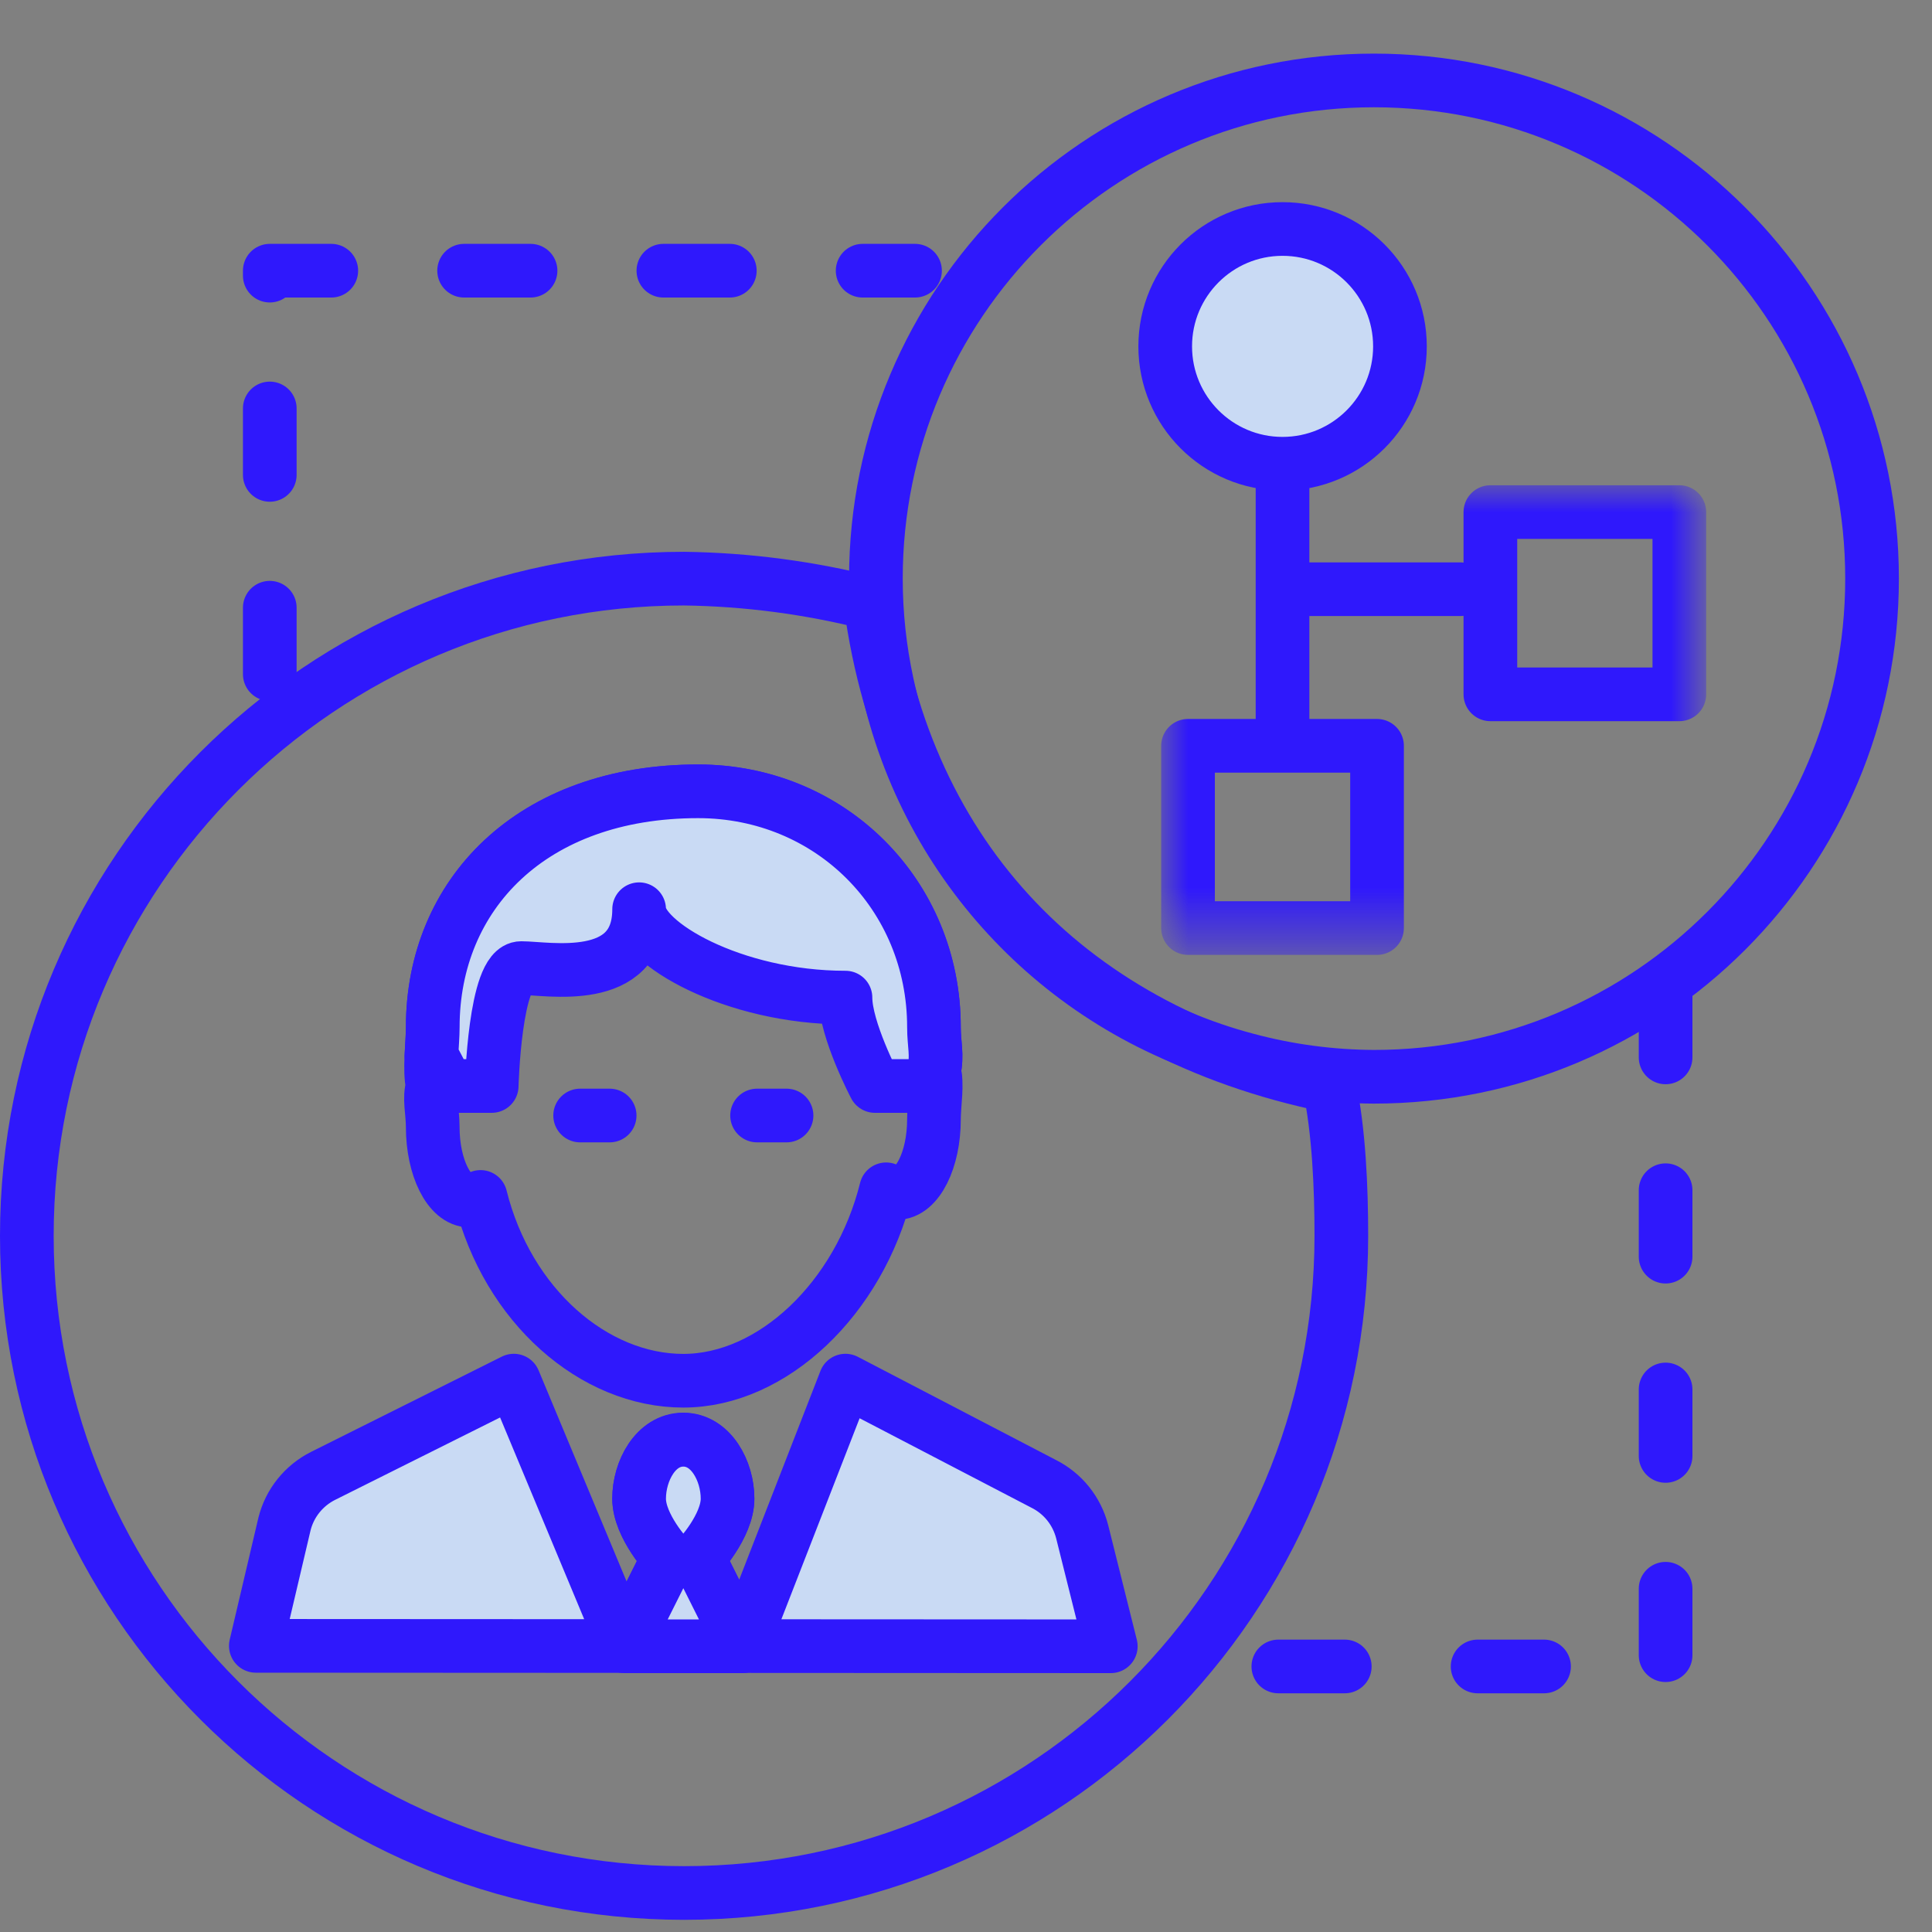 <?xml version="1.0" encoding="utf-8"?>
<!-- Generator: Adobe Illustrator 13.0.0, SVG Export Plug-In . SVG Version: 6.00 Build 14948)  -->
<!DOCTYPE svg PUBLIC "-//W3C//DTD SVG 1.1//EN" "http://www.w3.org/Graphics/SVG/1.1/DTD/svg11.dtd">
<svg version="1.1" id="Layer_1" xmlns="http://www.w3.org/2000/svg" xmlns:xlink="http://www.w3.org/1999/xlink" x="0px" y="0px"
	 width="36px" height="36px" viewBox="0 0 36 36" enable-background="new 0 0 36 36" xml:space="preserve">
<rect x="0" y="0" width="36" height="36" fill="#808080" stroke="none"/>
<g>
	<path fill="none" stroke="#2F18FC" stroke-linecap="round" stroke-linejoin="round" stroke-dasharray="1.238,2.475" d="
		M5.027,12.562V5.044H17.05 M31.036,18.465v12.587h-9.065"/>
	<g transform="translate(0 .776)">
		<path fill="none" stroke="#2F18FC" stroke-linecap="round" stroke-linejoin="round" d="M16.219,10.463
			c-1.136-0.288-2.301-0.441-3.472-0.457C5.984,10.005,0.5,15.488,0.5,22.251c0,6.765,5.484,12.246,12.247,12.246
			c6.765,0,12.247-5.481,12.247-12.246c0-0.891-0.045-1.959-0.225-2.797C19.982,18.47,16.862,15.244,16.219,10.463z"/>
		<path fill="none" stroke="#2F18FC" stroke-linecap="round" stroke-linejoin="round" d="M25.602,0.723
			c-5.126,0-9.281,4.157-9.281,9.283c0,0.661,0.071,1.32,0.211,1.967c0.741,3.402,3.324,6.103,6.69,6.995
			c0.775,0.209,1.576,0.316,2.379,0.32c5.127,0,9.282-4.156,9.282-9.282C34.884,4.88,30.729,0.724,25.602,0.723L25.602,0.723z"/>
		<path fill="#FFCBD0" d="M23.898,12.828V7.577"/>
		<path fill="none" stroke="#2F18FC" stroke-linecap="round" stroke-linejoin="round" d="M23.898,12.828V7.577"/>
		<path fill="#FFCBD0" d="M27.208,10.203h-3.25"/>
		<path fill="none" stroke="#2F18FC" stroke-linecap="round" stroke-linejoin="round" d="M27.208,10.203h-3.25"/>
		<path fill="#C9DAF4" d="M23.898,7.865c-1.207,0-2.186-0.979-2.186-2.187s0.979-2.187,2.186-2.187l0,0
			c1.208,0,2.188,0.979,2.188,2.187S25.106,7.865,23.898,7.865"/>
		<path fill="none" stroke="#2F18FC" stroke-linecap="round" stroke-linejoin="round" d="M23.898,7.865
			c-1.207,0-2.186-0.979-2.186-2.187s0.979-2.187,2.186-2.187l0,0c1.208,0,2.188,0.979,2.188,2.187S25.106,7.865,23.898,7.865z
			 M17.402,18.363c0-2.465-1.93-4.394-4.395-4.394c-3.107,0-4.944,1.929-4.944,4.394c0,0.328-0.068,0.788,0,1.098
			c-0.073,0.218,0,0.479,0,0.76c0,0.759,0.308,1.374,0.688,1.374c0.073-0.003,0.143-0.026,0.203-0.068
			c0.505,2.033,2.116,3.425,3.778,3.425c1.663,0,3.276-1.535,3.78-3.567c0.06,0.041,0.13,0.064,0.203,0.067
			c0.38,0,0.688-0.615,0.688-1.373c0-0.28,0.072-0.674,0-0.893C17.47,18.876,17.403,18.691,17.402,18.363L17.402,18.363z"/>
		<path fill="#C9DAF4" d="M17.424,19.324c-0.005-0.051-0.009-0.101-0.021-0.139c0.067-0.309,0-0.494,0-0.822
			c0-2.465-1.93-4.394-4.395-4.394c-3.107,0-4.944,1.929-4.944,4.394c0,0.155-0.016,0.342-0.025,0.527l0.299,0.57h0.824
			c0,0,0.056-2.197,0.549-2.197c0.494,0,2.198,0.339,2.198-1.097c0,0.622,1.743,1.647,3.845,1.647c0,0.601,0.55,1.647,0.55,1.647
			h0.824L17.424,19.324z"/>
		<path fill="none" stroke="#2F18FC" stroke-linecap="round" stroke-linejoin="round" d="M17.424,19.324
			c-0.005-0.051-0.009-0.101-0.021-0.139c0.067-0.309,0-0.494,0-0.822c0-2.465-1.93-4.394-4.395-4.394
			c-3.107,0-4.944,1.929-4.944,4.394c0,0.155-0.016,0.342-0.025,0.527l0.299,0.57h0.824c0,0,0.056-2.197,0.549-2.197
			c0.494,0,2.198,0.339,2.198-1.097c0,0.622,1.743,1.647,3.845,1.647c0,0.601,0.55,1.647,0.55,1.647h0.824L17.424,19.324z"/>
		<path fill="#FFEEF7" d="M10.81,20.01h0.55"/>
		<path fill="none" stroke="#2F18FC" stroke-linecap="round" stroke-linejoin="round" d="M10.81,20.01h0.55"/>
		<path fill="#FFEEF7" d="M14.107,20.01h0.549"/>
		<path fill="none" stroke="#2F18FC" stroke-linecap="round" stroke-linejoin="round" d="M14.107,20.01h0.549"/>
		<path fill="#C9DAF4" d="M20.698,29.9l-0.533-2.133c-0.099-0.389-0.36-0.715-0.72-0.895l-3.691-1.922l-1.923,4.941l-0.823-1.646
			c0,0,0.548-0.584,0.548-1.099s-0.308-1.099-0.824-1.099c-0.514,0-0.823,0.584-0.823,1.099s0.55,1.099,0.55,1.099l-0.825,1.646
			l-2.06-4.941l-3.556,1.776c-0.358,0.181-0.62,0.507-0.717,0.896l-0.534,2.27L20.698,29.9z"/>
		<path fill="none" stroke="#2F18FC" stroke-linecap="round" stroke-linejoin="round" d="M20.698,29.9l-0.533-2.133
			c-0.099-0.389-0.36-0.715-0.72-0.895l-3.691-1.922l-1.923,4.941l-0.823-1.646c0,0,0.548-0.584,0.548-1.099
			s-0.308-1.099-0.824-1.099c-0.514,0-0.823,0.584-0.823,1.099s0.55,1.099,0.55,1.099l-0.825,1.646l-2.06-4.941l-3.556,1.776
			c-0.358,0.181-0.62,0.507-0.717,0.896l-0.534,2.27L20.698,29.9z"/>
		<path fill="#C9DAF4" d="M11.634,29.896l-0.003,0.003l2.2,0.001v-0.004l-0.823-1.646c0,0,0.549-0.584,0.549-1.1
			c0-0.515-0.31-1.098-0.824-1.098c-0.515,0-0.824,0.583-0.824,1.098c0,0.516,0.549,1.1,0.549,1.1L11.634,29.896z"/>
		<path fill="none" stroke="#2F18FC" stroke-linecap="round" stroke-linejoin="round" d="M11.634,29.896l-0.003,0.003l2.2,0.001
			v-0.004l-0.823-1.646c0,0,0.549-0.584,0.549-1.1c0-0.515-0.31-1.098-0.824-1.098c-0.515,0-0.824,0.583-0.824,1.098
			c0,0.516,0.549,1.1,0.549,1.1L11.634,29.896z"/>
		<defs>
			<filter id="Adobe_OpacityMaskFilter" filterUnits="userSpaceOnUse" x="21.637" y="8.266" width="10.156" height="8.751">
				<feColorMatrix  type="matrix" values="1 0 0 0 0  0 1 0 0 0  0 0 1 0 0  0 0 0 1 0"/>
			</filter>
		</defs>
		<mask maskUnits="userSpaceOnUse" x="21.637" y="8.266" width="10.156" height="8.751" id="b">
			<g filter="url(#Adobe_OpacityMaskFilter)">
				<path id="a" fill="#FFFFFF" d="M0,34.999h35.384V0.224H0V34.999z"/>
			</g>
		</mask>
		<path mask="url(#b)" fill="none" stroke="#2F18FC" stroke-linecap="round" stroke-linejoin="round" d="M27.771,12.162h3.521V8.766
			h-3.521V12.162z M22.137,16.517h3.522v-3.396h-3.522V16.517z"/>
	</g>
</g>
</svg>

